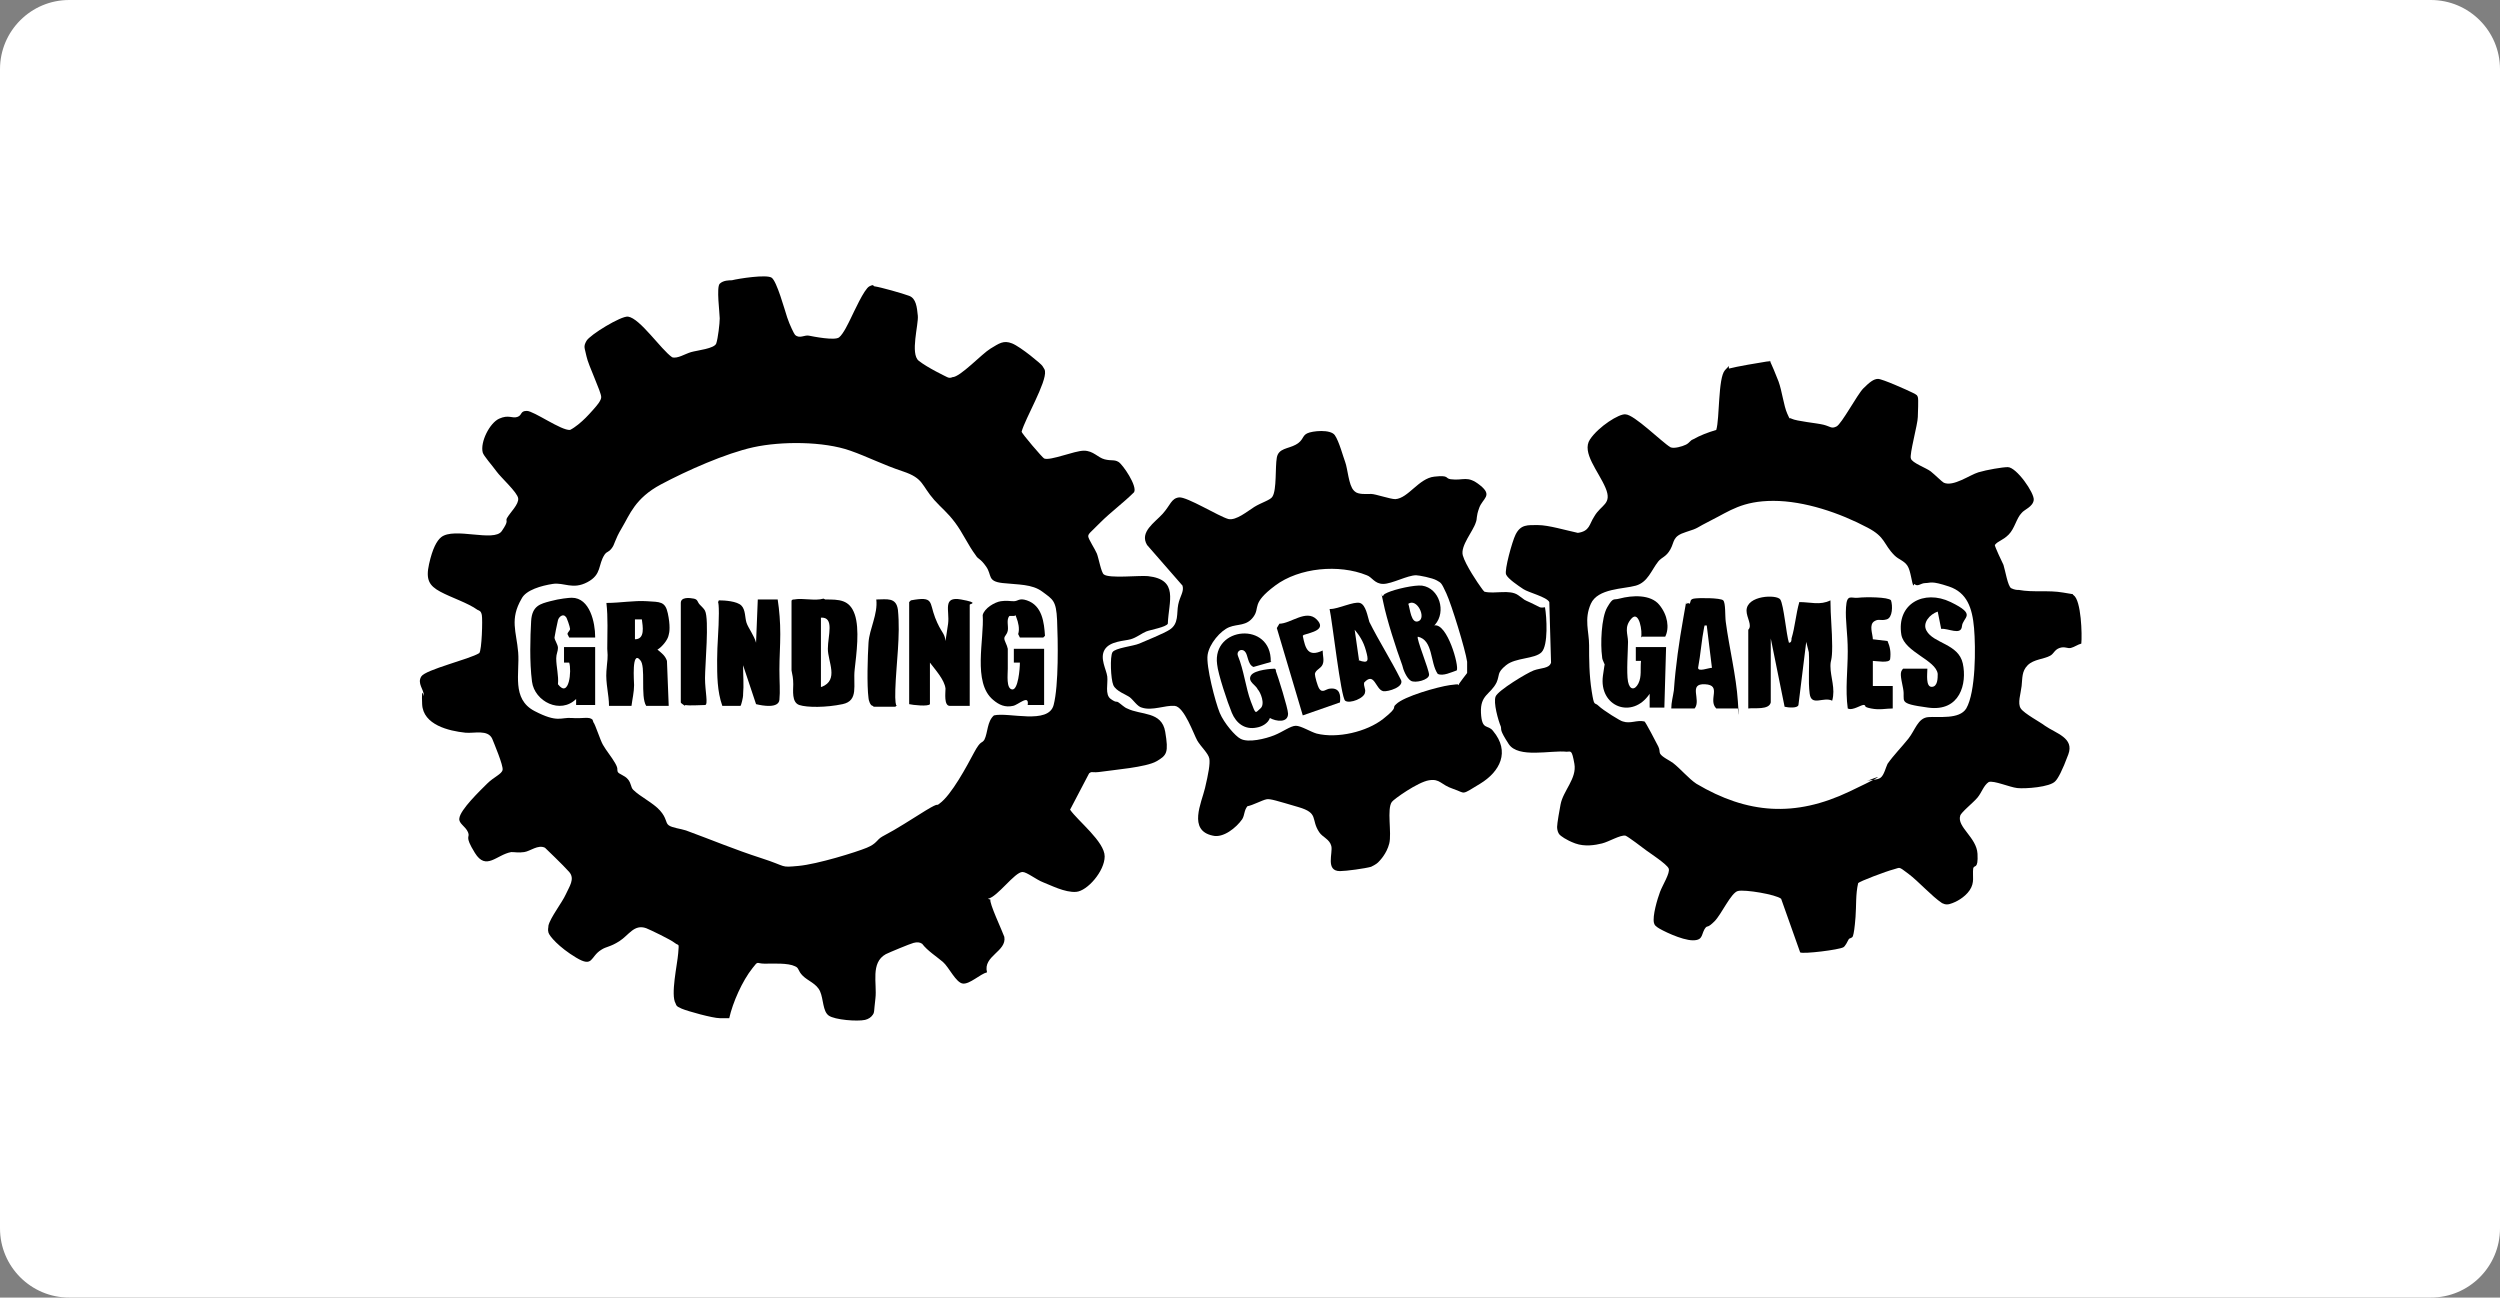 <svg width="289" height="150" viewBox="0 0 289 150" fill="none" xmlns="http://www.w3.org/2000/svg">
<rect x="0" y="0" width="289" height="150" fill="#808080" stroke="none"/>
<g clip-path="url(#clip0_3967_990)">
<path d="M281 0H8C3.582 0 0 3.582 0 8V142C0 146.418 3.582 150 8 150H281C285.418 150 289 146.418 289 142V8C289 3.582 285.418 0 281 0Z" fill="white"/>
<path d="M114.5 104C114.3 104.3 115.9 107.7 116.1 108.3C116.4 110 113.6 110.5 114.1 112.4C113.3 112.6 112.1 113.8 111.3 113.7C110.5 113.6 109.7 111.8 109 111.2C108.3 110.6 107.2 109.9 106.6 109.1C106.3 108.9 106 108.9 105.6 109C105.2 109.1 102.8 110.1 102.4 110.3C100.6 111.3 101.4 113.7 101.2 115.4C101 117.1 101.1 117 100.9 117.3C100.7 117.6 100.4 117.8 100 117.9C99.1 118.1 96.5 117.9 95.8 117.4C95.1 116.9 95.2 115.5 94.8 114.6C94.4 113.7 93.4 113.4 92.8 112.8C92.2 112.2 92.4 111.9 91.9 111.7C91.1 111.3 89.4 111.4 88.4 111.4C87.4 111.4 87.7 111 87 111.9C85.8 113.4 84.7 115.9 84.3 117.7C83.9 117.7 83.6 117.7 83.2 117.7C82.4 117.7 79.5 116.9 78.8 116.6C78.1 116.3 78.2 116.2 78.1 116C77.5 115 78.3 111.5 78.4 110.2C78.5 108.9 78.5 109.4 78 109C77.5 108.6 75.2 107.5 74.7 107.3C73.3 106.8 72.7 108.1 71.6 108.8C70.5 109.5 70.1 109.4 69.5 109.8C68.2 110.6 68.6 111.9 66.6 110.7C64.6 109.5 63.5 108.2 63.4 107.8C63.3 107.4 63.4 107.3 63.4 107C63.6 106.1 65 104.3 65.4 103.4C65.8 102.5 66.5 101.6 65.8 100.8C65.1 100 63.1 98.1 63 98C62.2 97.6 61.3 98.4 60.6 98.5C59.9 98.6 59.6 98.5 59.1 98.5C57.4 98.8 56.2 100.7 54.9 98.6C53.6 96.5 54.4 96.9 54.1 96.2C53.8 95.5 53 95.2 53.1 94.6C53.2 93.6 55.5 91.4 56.3 90.6C57.1 89.8 58 89.5 58.1 89C58.2 88.5 57.1 85.9 56.9 85.4C56.4 84.3 54.8 84.8 53.8 84.7C51.9 84.5 48.9 83.8 48.8 81.4C48.7 79 49 80.7 49 80.4C49 79.7 48.2 79 48.7 78.2C49.2 77.4 54.3 76.2 55.4 75.5C55.7 75.2 55.8 71.6 55.7 71.1C55.6 70.6 55.4 70.6 55.2 70.5C54.1 69.7 52.2 69.1 50.9 68.4C49.6 67.7 49.2 67 49.6 65.2C50 63.4 50.5 62.5 51 62.1C52.5 60.9 57.1 62.7 58 61.4C58.9 60.1 58.4 60.3 58.6 59.9C59 59.2 60 58.3 59.9 57.6C59.8 56.9 57.9 55.2 57.4 54.5C56.9 53.8 55.9 52.7 55.8 52.3C55.5 51.1 56.6 48.9 57.7 48.4C58.8 47.9 59.2 48.4 59.8 48.2C60.4 48 60.1 47.5 60.9 47.5C61.7 47.5 64.9 49.8 65.9 49.7C66.5 49.4 67.2 48.8 67.7 48.3C68.2 47.8 69 46.9 69.2 46.6C69.4 46.3 69.5 46.1 69.5 45.9C69.5 45.3 68 42.2 67.8 41.2C67.6 40.2 67.4 40.1 67.8 39.4C68.2 38.7 71.8 36.5 72.6 36.6C74 36.8 76.4 40.4 77.7 41.3C78.3 41.5 79.2 40.9 79.9 40.7C80.6 40.5 82.6 40.3 82.8 39.7C83 39.1 83.2 37.4 83.2 36.8C83.2 36.2 82.8 33.2 83.2 32.8C83.6 32.4 84.3 32.4 84.6 32.4C85.4 32.2 88.6 31.7 89.2 32.1C89.8 32.5 90.7 35.8 91 36.7C91.3 37.6 91.8 38.6 91.9 38.7C92.4 39.2 93 38.7 93.5 38.8C94 38.9 96.5 39.4 97 39C97.5 38.6 98.1 37.3 98.3 36.9C98.7 36.1 99.9 33.4 100.5 33.1C101.1 32.8 100.9 33.1 101.1 33.1C101.8 33.2 104.3 33.9 105.1 34.2C105.9 34.5 106 35.5 106.1 36.5C106.2 37.5 105.2 40.9 106.2 41.7C107.2 42.5 109.3 43.5 109.5 43.6C109.7 43.7 109.9 43.7 110.1 43.6C111 43.6 113.5 40.9 114.5 40.3C115.5 39.7 116 39.3 117 39.7C118 40.1 120.4 42.1 120.5 42.3C120.6 42.5 120.8 42.7 120.8 42.9C121 44.2 118.5 48.4 118.1 49.9C118.1 50.1 120.5 52.9 120.7 53C121.4 53.3 124.2 52.1 125.3 52.1C126.4 52.1 126.9 52.9 127.7 53.1C128.5 53.3 128.8 53.1 129.3 53.4C129.8 53.7 131.5 56.2 131.1 56.9C129.9 58.1 128.4 59.2 127.2 60.4C126 61.6 125.8 61.7 125.8 62C125.8 62.3 126.6 63.5 126.8 64C127 64.5 127.3 66.2 127.6 66.4C128.2 66.9 131.7 66.5 132.7 66.6C136.3 67 135.1 69.5 135 72.1C134.8 72.5 133 72.8 132.5 73C132 73.2 131.4 73.7 130.7 73.9C130 74.1 128.3 74.1 127.7 75.1C127.1 76.1 127.9 77.4 128 78.2C128.1 79 127.7 80.3 128.4 80.8C129.1 81.3 129 81 129.3 81.2C129.6 81.4 130 81.8 130.3 81.9C131.9 82.7 134.3 82.2 134.7 84.6C135.1 87 134.9 87.3 133.7 88C132.5 88.7 128.7 89 127.4 89.2C126.1 89.4 126.3 89.1 125.9 89.4L123.7 93.6C124.6 94.9 127.7 97.3 127.7 99C127.7 100.7 125.7 103 124.4 103.1C123.1 103.2 121.4 102.3 120.6 102C119.8 101.7 118.7 100.8 118.2 100.8C117.3 100.8 115.3 103.7 114.2 103.9L114.5 104ZM68.6 83.5C68.8 83.7 69.4 85.6 69.7 86.1C70.1 86.8 70.7 87.5 71.1 88.2C71.5 88.9 71.3 88.9 71.4 89.2C71.5 89.5 72.2 89.6 72.6 90.1C73 90.6 72.9 91 73.2 91.3C74 92.1 75.5 92.8 76.3 93.7C77.1 94.6 76.9 95.1 77.3 95.4C77.7 95.7 78.7 95.8 79.3 96C82.3 97.1 84.9 98.2 88 99.2C91.1 100.2 90.1 100.3 92.3 100.1C94.5 99.9 99 98.5 100.2 98C101.4 97.5 101.3 97.1 102 96.7C103.9 95.7 105.2 94.8 107 93.7C108.8 92.6 108.1 93.3 108.6 92.9C110 91.9 111.8 88.5 112.6 87C113.4 85.5 113.5 86 113.8 85.5C114.2 84.7 114.1 83.4 114.9 82.7C116.6 82.3 121.2 83.8 121.8 81.5C122.4 79.2 122.3 74 122.2 71.7C122.1 69.4 121.7 69.3 120.5 68.4C119.3 67.5 117.7 67.6 115.9 67.4C114.1 67.2 114.7 66.5 114 65.5C113.3 64.5 113.1 64.7 112.8 64.2C111.9 63 111.3 61.6 110.4 60.4C109.5 59.2 108.8 58.7 108 57.8C106.5 56.1 106.8 55.3 104.4 54.5C102 53.7 100.3 52.8 98.3 52.1C95.2 51 90.3 51 87.1 51.7C83.9 52.4 79.4 54.4 76.4 56C73.4 57.6 72.8 59.5 71.9 61C71 62.5 71.1 62.9 70.7 63.4C70.3 63.9 70.2 63.7 69.9 64.1C69.1 65.3 69.6 66.4 67.9 67.3C66.2 68.2 65.2 67.3 63.9 67.5C62.6 67.7 60.8 68.2 60.3 69.2C58.9 71.6 59.7 73 59.9 75.4C60.1 77.8 59.1 80.8 61.8 82.2C64.5 83.6 64.8 82.9 66.1 83C67.4 83.1 68.1 82.8 68.5 83.2L68.6 83.5Z" fill="black"/>
<path d="M204.5 41.6C204.7 41.8 205.4 43.6 205.6 44.1C206 45.2 206.2 46.9 206.6 47.8C207 48.7 206.8 48.2 207.1 48.4C207.7 48.7 210 48.9 210.8 49.1C211.6 49.3 211.7 49.6 212.3 49.3C212.9 49 214.7 45.6 215.4 44.9C216.1 44.2 216.6 43.8 217.1 43.8C217.6 43.8 220.5 45.1 221.1 45.4C221.7 45.7 221.6 45.7 221.7 45.9C221.8 46.2 221.7 47.7 221.7 48.2C221.7 49 220.7 52.6 220.9 53C221 53.5 222.7 54.1 223.2 54.5C223.7 54.9 224.5 55.7 224.7 55.8C225.8 56.3 227.7 54.9 228.7 54.6C229.7 54.3 231.5 54 232.1 54C233.1 54 235.2 57 235.1 57.8C235 58.6 234 58.9 233.7 59.3C233.1 59.9 232.9 61.1 232.2 61.8C231.5 62.5 231 62.5 230.6 63C230.6 63.2 231.4 64.9 231.6 65.3C231.8 65.9 232.1 67.8 232.5 68C232.9 68.2 233.2 68.2 233.4 68.2C235 68.5 236.8 68.2 238.5 68.5C240.2 68.8 239.4 68.6 239.7 68.8C240.6 69.4 240.7 73.4 240.6 74.4C240.2 74.5 239.8 74.8 239.4 74.9C239 75 238.7 74.7 238.1 74.9C237.5 75.1 237.4 75.6 237 75.8C236.3 76.2 235.1 76.2 234.4 76.9C233.7 77.6 233.8 78.4 233.7 79.3C233.6 80.2 233.2 81.3 233.6 81.9C234 82.5 235.9 83.5 236.4 83.9C237.7 84.8 239.8 85.3 239.1 87.2C238.4 89.1 237.9 90 237.6 90.3C237 91 234.1 91.2 233.2 91.1C232.3 91 230.5 90.2 229.9 90.4C229.3 90.8 229.1 91.6 228.6 92.2C228.1 92.8 226.7 93.9 226.6 94.3C226.2 95.6 228.5 96.8 228.6 98.7C228.7 100.6 228.2 99.9 228.1 100.4C228 101.3 228.3 102 227.7 102.9C227.1 103.8 226 104.3 225.7 104.4C225.2 104.6 224.9 104.6 224.5 104.4C223.3 103.6 221.8 101.9 220.6 101C219.4 100.1 219.7 100.3 218.9 100.5C218.1 100.7 214.9 101.9 214.8 102.1C214.5 103.4 214.6 104.7 214.5 106C214.4 107.3 214.3 107.9 214.2 108.2C214.1 108.5 213.8 108.4 213.7 108.6C213.6 108.8 213.3 109.4 213.1 109.5C212.6 109.8 208.5 110.3 208.1 110.1L205.9 103.9C205.3 103.4 201.7 102.8 200.9 103C200.1 103.2 199 105.7 198.2 106.5C197.4 107.3 197.4 107 197.2 107.2C196.6 107.9 197 108.7 195.7 108.7C194.4 108.7 192 107.5 191.6 107.2C191.2 106.9 191.3 106.9 191.2 106.7C191 105.9 191.6 103.9 191.9 103.1C192.2 102.3 193.1 100.9 192.9 100.4C192.7 99.9 190.7 98.6 190.3 98.3C189.9 98 188.2 96.7 187.9 96.6C187.3 96.5 186 97.3 185.2 97.5C184.4 97.7 183.2 97.9 182.1 97.5C181 97.1 180.4 96.6 180.3 96.5C180.1 96.3 180 95.9 180 95.6C180 95.2 180.3 93.5 180.4 93C180.7 91.4 182.3 90 182 88.3C181.7 86.6 181.6 86.9 181.1 86.9C179.3 86.7 175.5 87.7 174.4 86C173.3 84.3 173.6 84.4 173.5 84C173.2 83.3 172.6 81.2 172.9 80.5C173.2 79.8 176.5 77.8 177.3 77.5C178.1 77.2 179.1 77.3 179.3 76.6L179.1 69.6C178.8 69 176.7 68.5 176.1 68.1C175.5 67.7 174.3 66.9 174.1 66.4C173.9 65.9 174.8 62.6 175.2 61.8C175.8 60.6 176.6 60.7 177.8 60.7C179 60.7 181 61.3 182.4 61.6C183.8 61.4 183.7 60.6 184.3 59.7C185.1 58.3 186.4 58.3 185.6 56.4C184.8 54.5 182.8 52.3 183.8 50.8C184.8 49.3 187.2 47.8 187.9 47.9C188.9 47.9 192.1 51.1 193.1 51.7C193.5 51.9 194.5 51.6 194.9 51.4C195.3 51.2 195.4 50.9 195.7 50.8C196.6 50.3 197.4 50 198.4 49.7C198.8 48.4 198.6 43.7 199.4 42.8C200.2 41.9 199.7 42.6 199.9 42.6C200.6 42.4 203.5 41.9 204.2 41.8C204.9 41.7 204.6 41.8 204.8 42L204.5 41.6ZM221.2 67.7C221 67.5 220.9 66 220.5 65.4C220.1 64.8 219.5 64.7 219 64.2C217.7 62.9 218 62.1 215.9 61C212.7 59.3 208.6 57.9 205 57.9C201.4 57.9 199.9 59.1 197.9 60.1C195.9 61.1 196.5 61 194.9 61.5C193.3 62 193.6 62.6 193.1 63.5C192.6 64.4 192.1 64.4 191.7 64.9C190.9 65.9 190.5 67.3 189.1 67.7C187.7 68.1 184.7 68 183.9 69.8C183.1 71.6 183.7 73 183.7 74.6C183.7 76.2 183.7 78 184 79.9C184.3 81.8 184.3 81.1 184.8 81.6C185.3 82.1 187.4 83.4 187.6 83.4C188.5 83.7 189.2 83.2 190.1 83.4C190.2 83.4 191.5 85.9 191.7 86.3C191.9 86.7 191.8 86.9 191.9 87.1C192.1 87.5 193 87.9 193.4 88.2C194.3 88.9 195.2 90 196.1 90.6C202 94.1 207.5 94.5 213.8 91.5C220.1 88.5 215.3 90.5 215.8 90.3C216.3 90.1 217 90.2 217.4 89.9C217.8 89.6 218 88.7 218.2 88.3C218.9 87.3 219.8 86.4 220.6 85.4C221.4 84.4 221.7 83 222.9 82.9C224.1 82.8 226.5 83.2 227.3 81.9C228.4 80 228.4 74.9 228.2 72.6C228 70.3 227.4 68.5 225.3 67.8C223.2 67.1 223.2 67.4 222.6 67.4C222 67.4 221.7 67.9 221.3 67.5L221.2 67.7Z" fill="black"/>
<path d="M156.6 56.8C157 57.2 158 57.1 158.5 57.1C159 57.1 160.7 57.7 161.3 57.7C162.8 57.6 164 55.3 165.8 55.1C167.6 54.9 167 55.3 167.7 55.4C169.2 55.6 169.6 54.9 171.1 56.1C172.6 57.3 171.4 57.6 171 58.7C170.6 59.8 170.8 59.9 170.6 60.4C170.3 61.4 168.8 63.1 169.1 64.2C169.4 65.3 170.9 67.5 171.2 67.9C171.5 68.3 171.4 68.2 171.6 68.4C172.8 68.7 174.5 68.1 175.5 68.8C176.5 69.5 175.9 69.2 177 69.7C178.1 70.2 177.9 70.3 178.6 70.2C178.8 71.3 179 74.6 178.2 75.4C177.4 76.2 175.2 76 174.1 76.9C173 77.8 173.4 78 173 78.9C172.3 80.3 171.1 80.3 171.2 82.4C171.3 84.5 172 83.7 172.6 84.5C174.6 86.9 173.4 89.2 171.1 90.6C168.8 92 169.5 91.7 168 91.2C166.5 90.7 166.5 90 165.2 90.2C163.9 90.4 161.1 92.4 160.9 92.7C160.3 93.5 160.9 96.3 160.6 97.5C160.3 98.7 159.5 99.5 159.3 99.7C159.1 99.9 158.7 100.1 158.5 100.2C157.8 100.4 155.6 100.7 154.9 100.7C153.2 100.7 154.1 98.6 153.9 97.8C153.7 97 152.9 96.8 152.5 96.2C151.5 94.7 152.5 94 150.1 93.3C147.7 92.6 146.8 92.3 146.4 92.4C145.9 92.5 144.8 93.1 144.2 93.2C143.8 93.7 143.9 94.2 143.6 94.7C142.9 95.7 141.4 96.9 140.2 96.6C137.3 96 138.9 92.8 139.3 91.1C139.7 89.4 139.9 88.3 139.8 87.7C139.7 87.1 138.8 86.3 138.4 85.6C138 84.9 136.9 81.7 135.8 81.6C134.7 81.5 133.2 82.2 132 81.8C131.5 81.7 131 80.9 130.6 80.6C130.2 80.3 129 79.9 128.7 79.2C128.4 78.5 128.3 75.9 128.6 75.4C128.9 74.9 131 74.7 131.7 74.4C132.4 74.1 134.6 73.2 135.2 72.8C136.3 72.1 136 70.9 136.2 69.9C136.4 68.9 136.9 68.4 136.7 67.7L132.6 63C131.7 61.5 133.5 60.4 134.4 59.4C135.3 58.4 135.4 57.6 136.3 57.5C137.2 57.4 140.9 59.7 142 60C142.9 60.2 144.2 59.1 145 58.6C145.8 58.1 146.9 57.8 147.1 57.4C147.6 56.6 147.4 54 147.6 52.9C147.8 51.8 148.9 51.9 149.8 51.4C150.7 50.9 150.5 50.4 151.1 50.1C151.7 49.8 153.8 49.6 154.3 50.3C154.8 51 155.3 52.9 155.5 53.4C155.8 54.2 155.9 56.1 156.5 56.7L156.6 56.8ZM168.7 79C168.7 79 169.5 77.9 169.6 77.8C169.6 77.5 169.6 76.9 169.6 76.5C169.4 75.1 167.8 69.9 167.2 68.6C166.6 67.3 166.6 67.4 166.1 67.1C165.6 66.8 164 66.5 163.7 66.5C162.7 66.5 160.9 67.5 159.9 67.5C158.9 67.5 158.6 66.7 158 66.5C154.8 65.2 150.2 65.6 147.4 67.7C144.6 69.8 145.7 70.2 144.9 71.3C144.1 72.4 143.1 72.1 142.1 72.5C141.1 72.9 139.8 74.4 139.6 75.7C139.4 77 140.5 81.2 141 82.4C141.5 83.6 142.8 85.1 143.4 85.4C144.3 85.9 146.3 85.4 147.3 85C148.3 84.6 149.2 83.9 149.8 83.9C150.4 83.9 151.5 84.6 152.2 84.8C154.6 85.4 158 84.6 159.9 83.1C161.8 81.6 160.8 81.9 161.4 81.4C162.3 80.5 166.2 79.4 167.6 79.2C169 79 168.4 79.2 168.6 79.2L168.7 79Z" fill="black"/>
<path d="M95.4 69.3C97 69.3 98.2 69.3 98.8 71C99.4 72.7 99 75.6 98.8 77.4C98.6 79.2 99.3 81 97.4 81.4C95.5 81.8 93.3 81.8 92.4 81.5C91.5 81.2 91.7 79.8 91.7 79.1C91.7 78.4 91.6 78 91.5 77.5C91.5 74.8 91.5 72.2 91.5 69.5C91.5 69.3 91.7 69.3 91.8 69.3C92.8 69.1 94.2 69.5 95.2 69.2L95.4 69.3ZM95 79.4C97 78.6 95.7 76.5 95.7 75C95.7 73.5 96.5 71.3 94.9 71.4V79.4H95Z" fill="black"/>
<path d="M85.9 80.4C85.9 80.6 85.7 81.5 85.6 81.6H83.5C82.9 79.9 82.9 78.1 82.9 76.3C82.9 74.5 83.1 72.7 83.1 70.9C83.1 69.1 82.9 69.9 83.1 69.4C83.8 69.4 85.2 69.5 85.7 70C86.2 70.5 86.1 71.4 86.3 72C86.5 72.6 87.2 73.5 87.4 74.3L87.6 69.3H89.9C90.1 70.6 90.2 71.9 90.2 73.3C90.2 74.7 90.1 76 90.1 77.4C90.1 78.8 90.2 79.9 90.1 80.9C90 81.9 88.2 81.6 87.4 81.4L85.9 76.9C85.9 78 86 79.2 85.9 80.3V80.4Z" fill="black"/>
<path d="M77.3 81.6H74.7C74 80.5 74.7 77 74 76.3C73 75.1 73.3 78.8 73.3 79.2C73.3 80 73.1 80.8 73 81.6H70.4C70.4 80.3 70 79 70.1 77.6C70.2 76.2 70.3 76.2 70.2 75C70.2 73.2 70.3 71.4 70.1 69.7C71.7 69.7 73.3 69.4 74.8 69.5C76.3 69.6 76.9 69.5 77.2 70.9C77.5 72.3 77.4 73.1 77.3 73.4C77.2 74 76.5 74.8 76 75.1C76.5 75.5 76.9 75.8 77.1 76.4L77.3 81.5V81.6ZM73.4 73.9C74.6 73.9 74.3 72.4 74.2 71.6H73.4C73.4 71.5 73.4 73.9 73.4 73.9Z" fill="black"/>
<path d="M105.1 69.6L105.3 69.4C108 68.9 107.4 69.6 108.1 71.4C108.8 73.2 109.2 73.1 109.3 74.1L109.6 72.1C109.8 70.6 108.9 68.9 111.1 69.3C113.3 69.7 112.1 69.8 112.1 69.9V81.6H109.8C109.1 81.6 109.3 80.1 109.3 79.6C109.2 78.6 108.1 77.4 107.5 76.6V81.4C107.3 81.7 105.5 81.5 105.1 81.4V69.5V69.6Z" fill="black"/>
<path d="M117.9 73.7L117.7 73.3C117.9 72.7 117.7 71.9 117.5 71.4C117.3 70.9 117.5 71.2 117.2 71.2H116.7C116.3 71.6 116.6 72.4 116.5 72.9C116.4 73.4 116.1 73.5 116.1 73.8C116.1 74.1 116.4 74.5 116.5 75C116.5 75.6 116.5 76.6 116.5 77.3C116.5 78 116.3 79.6 117 79.7C117.7 79.8 117.9 77.3 117.9 76.6H117.2V75H120.7V81.5C120.8 81.5 118.8 81.5 118.8 81.5C119 80.2 117.7 81.5 117.1 81.6C116.2 81.8 115.5 81.5 114.8 80.9C112.4 78.9 113.8 73.9 113.6 71.1C113.8 70.3 115 69.6 115.7 69.5C116.4 69.4 116.7 69.5 117.2 69.5C117.7 69.5 117.8 69.1 118.7 69.4C120.5 70 120.7 72 120.8 73.5L120.6 73.7H117.8H117.9Z" fill="black"/>
<path d="M68.8 73.7H65.8L65.6 73.3C65.6 73.1 65.9 72.9 65.9 72.7C65.9 72.5 65.5 71.3 65.4 71.3C65.1 70.9 64.6 71.3 64.5 71.7C64.4 72.1 64.1 73.6 64.1 73.7C64.1 74 64.5 74.5 64.5 74.9C64.5 75.3 64.3 75.6 64.3 76.1C64.3 77.1 64.6 78.1 64.5 79.1C65.8 80.8 66.1 77.5 65.8 76.6H65.2V74.8H68.8C68.8 74.9 68.8 81.5 68.8 81.5H66.6V80.8C64.8 82.6 61.8 81.1 61.5 78.8C61.2 76.5 61.3 73.6 61.4 71.8C61.5 70 62.5 69.8 63.6 69.5C64.7 69.2 65.8 69.1 66.1 69.1C68.2 69.1 68.8 72 68.8 73.6V73.7Z" fill="black"/>
<path d="M79.2 81.6C79.2 81.6 78.7 81.3 78.7 81.2V69.7C78.7 69 79.7 69.1 80.2 69.2C80.7 69.3 80.6 69.6 80.9 69.9C81.2 70.2 81.4 70.4 81.5 70.6C82 71.6 81.5 76.9 81.5 78.4C81.5 79.9 81.9 81.5 81.5 81.5C80.8 81.5 79.8 81.6 79.2 81.5V81.6Z" fill="black"/>
<path d="M100.9 81.6C100.6 81.6 100.4 80.9 100.4 80.7C100.2 79.2 100.3 75.9 100.4 74.3C100.5 72.7 101.5 71 101.3 69.3C102.5 69.3 103.6 69 103.8 70.5C104.1 73.5 103.6 76.7 103.5 79.7C103.4 82.7 104 81.1 103.5 81.7H101L100.9 81.6Z" fill="black"/>
<path d="M204.7 81.2C204.5 82.1 202.8 81.8 202.1 81.9V72.8C202.6 72.3 201.9 71.4 201.9 70.6C201.9 68.8 205.4 68.7 205.8 69.3C206.2 69.9 206.5 73.4 206.8 74.3C207.1 74.3 207.1 74 207.1 73.8C207.5 72.5 207.6 71 208 69.6C209.3 69.6 210.4 70 211.6 69.4C211.6 71.2 211.8 72.9 211.8 74.7C211.8 76.5 211.6 76.2 211.6 77C211.6 78.3 212.2 79.6 211.8 81C210.8 80.5 209.4 81.7 209.2 80.2C209 78.7 209.2 76.9 209.1 75.4L208.8 74.2L207.9 81.5C207.8 81.9 206.7 81.8 206.3 81.7L204.7 73.8V81.2Z" fill="black"/>
<path d="M189.7 73.7C189.9 73.1 189.5 70.5 188.6 71.5C187.7 72.5 188.2 73.3 188.2 74.2C188.2 75.1 188 77.8 188.2 78.8C188.4 79.8 189 79.8 189.4 79C189.8 78.2 189.6 77.3 189.7 76.4H189.1V74.8H192.6L192.4 81.8H190.7V80.2C188.7 83.2 184.8 81.7 185.3 78.1C185.8 74.5 185.6 77.6 185.6 77.2C185.6 76.8 185.2 76.4 185.2 75.9C185 74.5 185.1 71.4 185.8 70.2C186.5 69 186.5 69.4 187.2 69.2C188.7 68.8 190.8 68.7 191.8 69.9C192.8 71.1 193 72.6 192.5 73.6H189.8L189.7 73.7Z" fill="black"/>
<path d="M200.9 81.9H198.4C197.4 80.9 199.1 79.2 197.1 79.1C195.1 79 196.7 80.9 195.9 81.9H193.2C193.2 81.2 193.4 80.5 193.5 79.8C193.7 77 194.1 74.2 194.6 71.4C195.1 68.6 194.8 70 195 69.8C195.2 69.6 195.2 69.8 195.3 69.8C195.5 69.6 195.3 69.3 195.8 69.2C196.3 69.1 198.9 69.1 199.2 69.4C199.5 69.7 199.4 71.2 199.5 71.9C199.9 74.9 200.7 78.1 200.9 81.1C201.1 84.1 200.9 81.7 200.9 82V81.9ZM197.3 72.3C196.9 72.3 197.1 72.3 197 72.5C196.7 74 196.6 75.6 196.3 77.2C196.3 77.7 197.5 77.2 197.9 77.2L197.3 72.3Z" fill="black"/>
<path d="M222.8 77.4C222.8 77.9 222.6 79.4 223.3 79.4C224 79.4 224 78.4 224 77.9C223.8 76.3 220.2 75.4 219.8 73.4C219.2 69.8 222.4 68.1 225.5 69.6C228.6 71.1 226.9 71.3 226.8 72.4C226.7 73.5 225.2 72.6 224.4 72.7L224 70.7C223.1 71 222.2 72 222.7 72.9C223.5 74.4 226.4 74.4 226.9 76.7C227.4 79 226.6 82.3 222.9 81.8C219.2 81.3 220.3 81.1 220 79.6C219.7 78.1 219.6 77.7 220 77.3H222.8V77.4Z" fill="black"/>
<path d="M218.8 79.3V81.9C218 81.9 217.3 82.1 216.3 81.9C215.3 81.7 215.8 81.6 215.5 81.5C215.2 81.4 214.2 82.2 213.6 81.9C213.3 79.7 213.6 77.5 213.6 75.3C213.6 73.1 213.3 71.8 213.4 70.2C213.5 68.6 214 69.2 214.8 69.1C215.6 69 218.3 69 218.6 69.4C218.8 70 218.8 71.4 218.1 71.6C217.4 71.8 217.2 71.5 216.7 71.8C216 72.2 216.5 73.3 216.5 73.9L218.2 74.1C218.5 74.8 218.6 75.4 218.5 76.2C218.4 76.7 216.9 76.4 216.5 76.4V79.3H218.8Z" fill="black"/>
<path d="M165.8 72.3C167.3 72 168.7 77 168.4 77.5C167.8 77.7 166.8 78.2 166.2 77.9C165.3 76.6 165.7 74 163.9 73.6C163.7 73.8 165.2 77.4 165.2 78C165.2 78.6 163.6 79 163.1 78.7C162.6 78.4 162.2 77.4 162.1 76.9C161.4 75 160.3 71.6 159.9 69.6C159.5 67.6 159.7 69.1 159.9 68.9C159.9 68.7 160.2 68.6 160.4 68.5C161.3 68.1 163.5 67.6 164.4 67.7C166.4 68 167.2 70.7 165.9 72.2L165.8 72.3ZM162.8 69.8C163 70.3 163.1 72.2 164 71.8C164.9 71.4 163.8 69.1 162.8 69.8Z" fill="black"/>
<path d="M147 76.5L144.9 77.1C144.2 76.8 144.3 75.7 143.9 75.3C143.5 74.9 142.9 75.3 143.1 75.8C143.8 77.5 144 79.5 144.6 81.1C145.2 82.7 145.1 82.4 145.7 81.9C146.3 81.4 145.7 80 145.4 79.7C145.2 79.2 144.2 78.8 144.6 78.1C145 77.4 147.2 77.3 147.3 77.3C147.5 77.3 147.5 77.5 147.5 77.6C147.7 78.1 148.9 81.9 148.9 82.5C148.9 83.6 147.5 83.4 146.8 83C146.6 83.6 145.9 84 145.3 84.1C143.9 84.4 142.9 83.6 142.4 82.4C141.9 81.2 140.8 77.9 140.7 76.8C140.1 72.4 147 71.8 146.9 76.5H147Z" fill="black"/>
<path d="M153.8 70.4C154.7 70.4 156.5 69.5 157.2 69.7C157.9 69.9 158.1 71.3 158.3 71.9C159.4 74.1 160.8 76.3 161.9 78.5C162.5 79.4 160.4 80 159.9 79.9C159 79.7 158.9 77.6 157.7 78.9C157.6 79.3 157.9 79.7 157.8 80C157.8 80.7 156 81.4 155.5 81C155 80.6 154 71.7 153.7 70.4H153.8ZM157 76.3C158.3 76.8 158.2 76.3 157.9 75.2C157.6 74.1 157.1 73.4 156.6 72.8L157.1 76.3H157Z" fill="black"/>
<path d="M150.6 73.5C150.9 75 151.2 76 152.9 75.2C152.9 75.8 153.1 76.3 152.9 76.8C152.7 77.3 152.1 77.4 152 77.9C152 78.2 152.3 79.3 152.5 79.6C152.9 80.2 153.3 79.6 153.8 79.6C154.9 79.5 155 80.4 154.9 81.2L150.6 82.7L147.6 72.6L147.9 72.1C149.2 72.1 151 70.4 152.2 71.6C153.4 72.8 151.6 73.1 150.7 73.4L150.6 73.5Z" fill="black"/>
</g>
<defs>
<clipPath id="clip0_3967_990">
<rect width="289" height="150" fill="white"/>
</clipPath>
</defs>
</svg>
